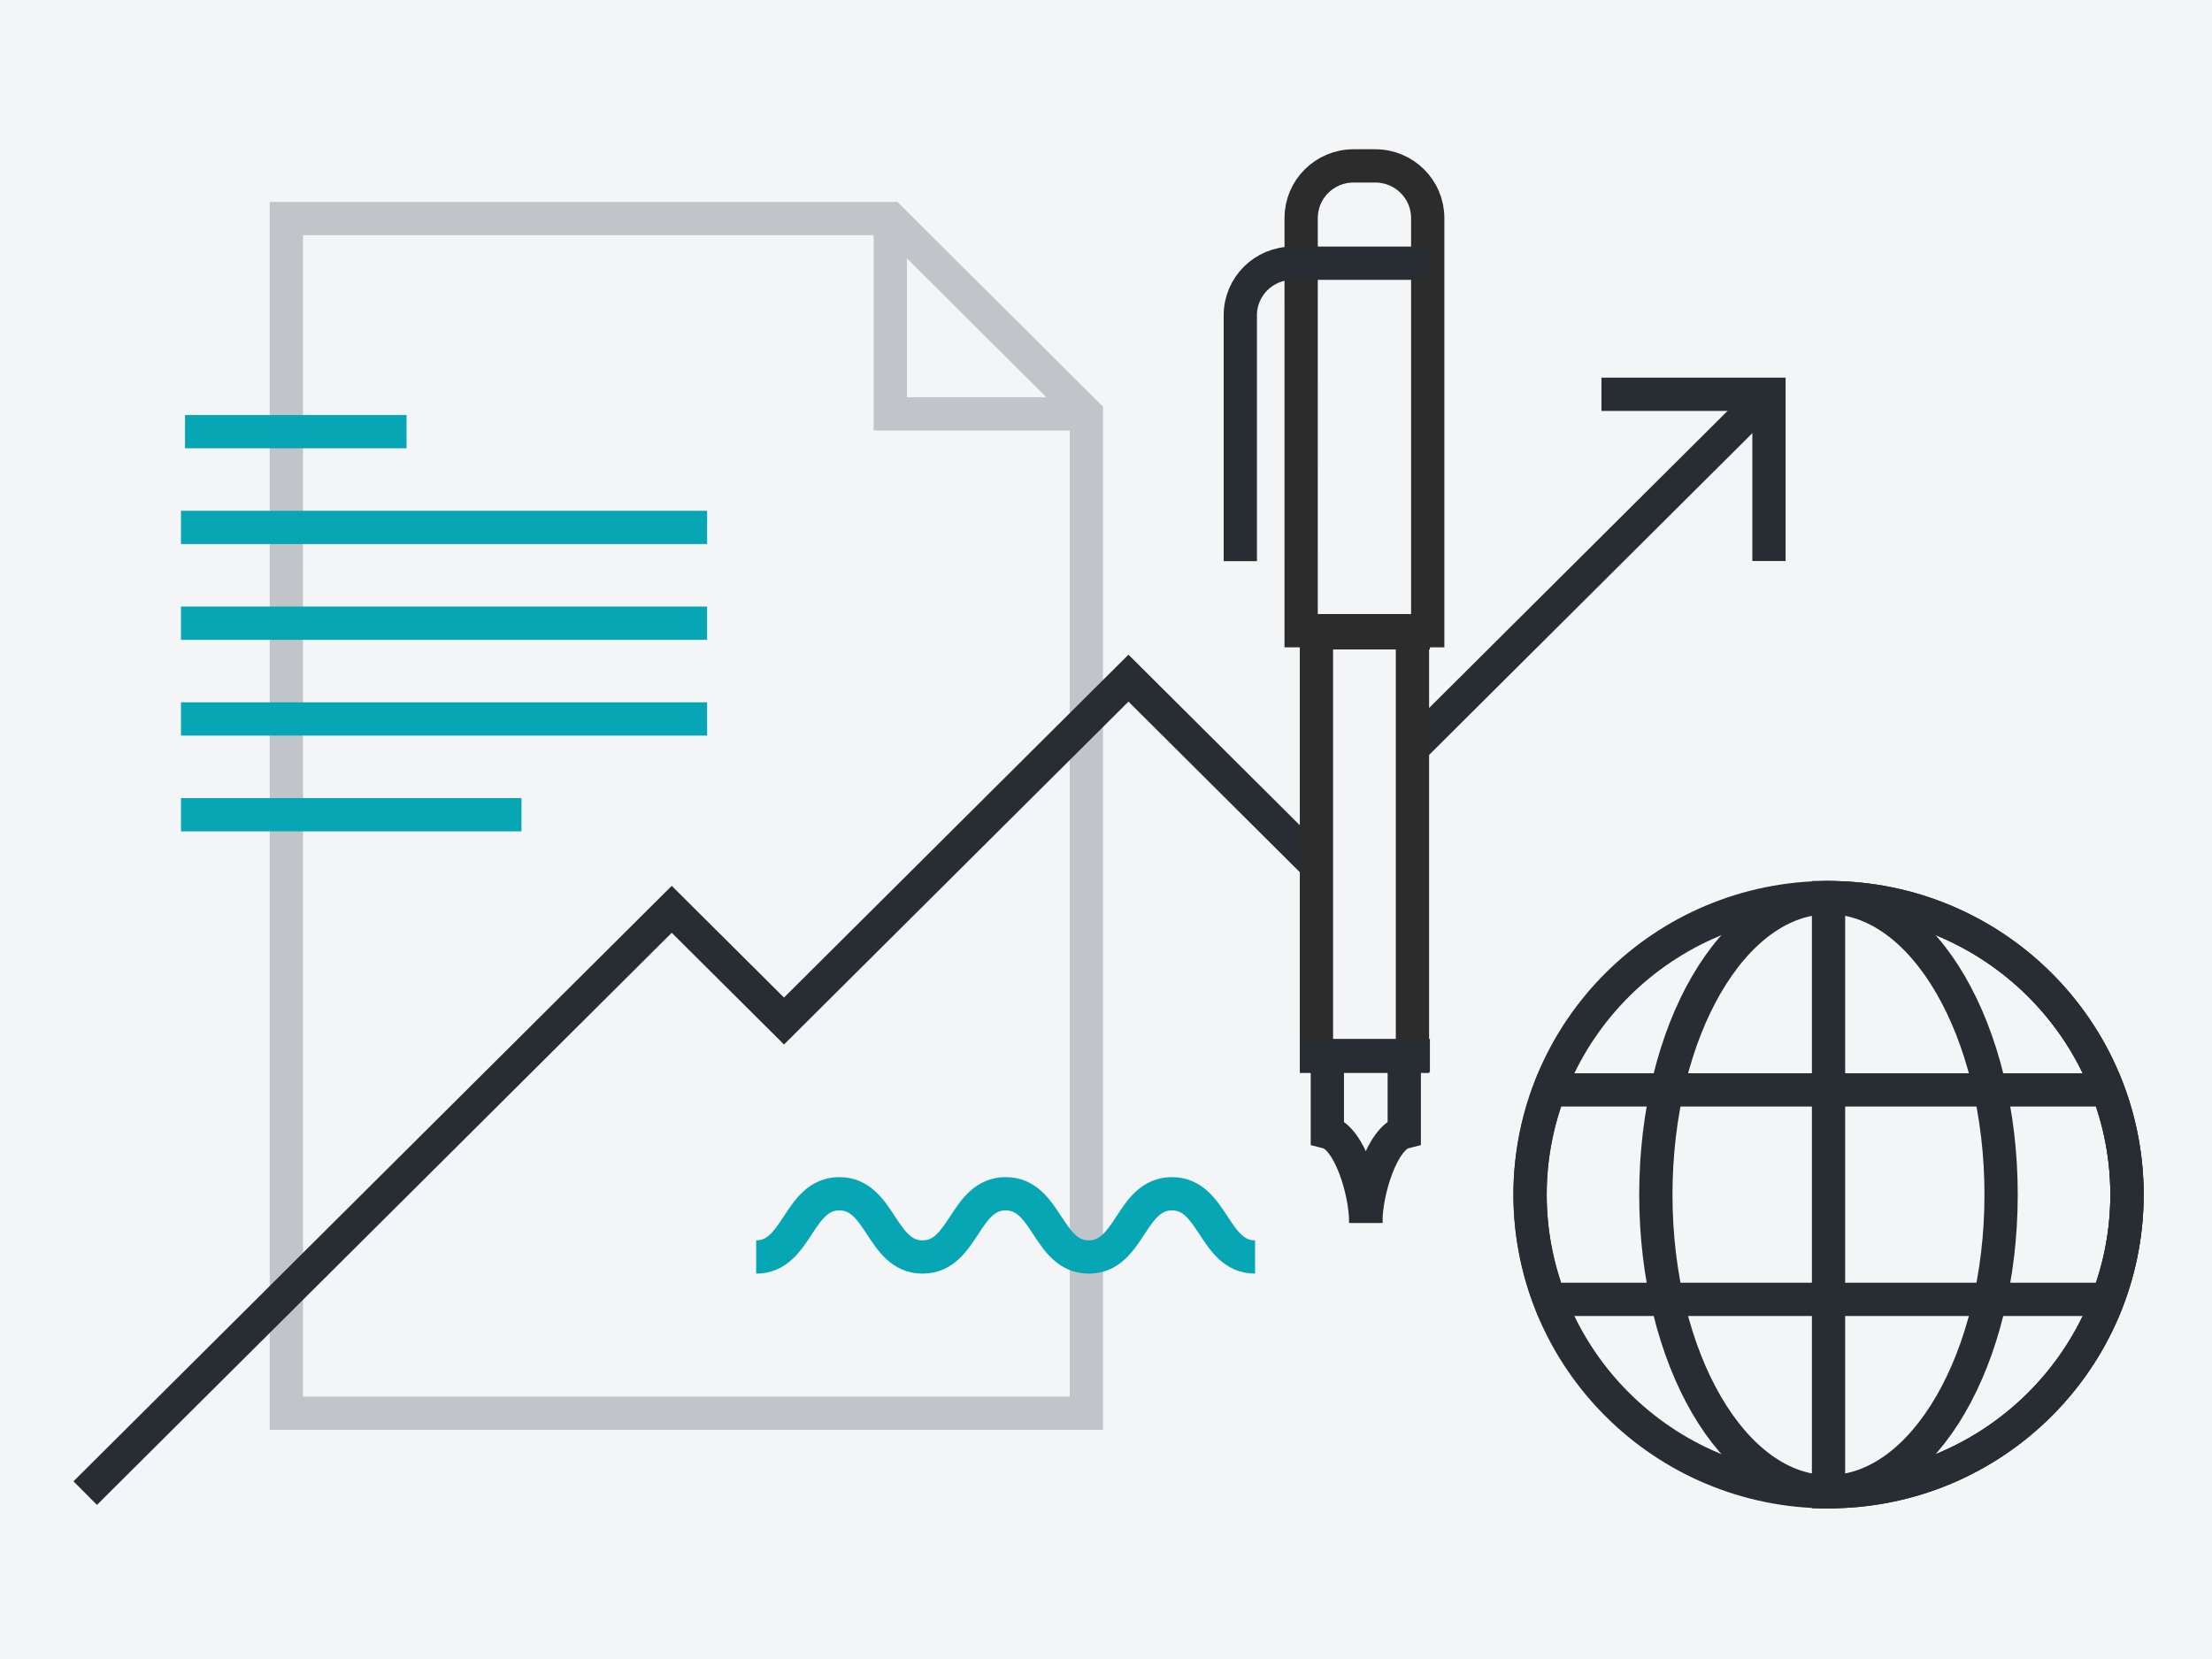 <?xml version="1.0" encoding="UTF-8" standalone="no"?>
<svg width="120px" height="90px" viewBox="0 0 120 90" version="1.1" xmlns="http://www.w3.org/2000/svg" xmlns:xlink="http://www.w3.org/1999/xlink">
    <!-- Generator: Sketch 42 (36781) - http://www.bohemiancoding.com/sketch -->
    <title>contract-manufacturing</title>
    <desc>Created with Sketch.</desc>
    <defs></defs>
    <g id="Page-1" stroke="none" stroke-width="1" fill="none" fill-rule="evenodd">
        <g id="contract-manufacturing">
            <rect id="frame" fill="#F3F5F7" x="0" y="0" width="120" height="90"></rect>
            <g id="Page-1" transform="translate(4, 9)" stroke-width="1.805">
                <polygon id="Stroke-1" stroke="#C1C5C9" points="44.308 2.855 11.536 2.855 11.536 67.668 54.934 67.668 54.934 13.437"></polygon>
                <polyline id="Stroke-3" stroke="#C1C5C9" points="44.298 2.855 44.298 13.451 54.934 13.451"></polyline>
                <path d="M111.389,55.808 C111.389,64.709 104.138,71.926 95.197,71.926 C86.254,71.926 79.005,64.709 79.005,55.808 C79.005,46.909 86.254,39.694 95.197,39.694 C104.138,39.694 111.389,46.909 111.389,55.808 L111.389,55.808 Z" id="Stroke-5" stroke="#282D33"></path>
                <path d="M104.559,55.808 C104.559,64.709 100.366,71.926 95.197,71.926 C90.024,71.926 85.829,64.709 85.829,55.808 C85.829,46.909 90.024,39.694 95.197,39.694 C100.366,39.694 104.559,46.909 104.559,55.808 L104.559,55.808 Z" id="Stroke-7" stroke="#282D33"></path>
                <path d="M95.197,71.926 C104.138,71.926 111.388,64.709 111.388,55.808 C111.388,46.909 104.138,39.693 95.197,39.693 L95.197,71.926 L95.197,71.926 Z" id="Stroke-9" stroke="#282D33"></path>
                <path d="M79.005,55.808 C79.005,57.812 79.389,59.72 80.057,61.489 L110.333,61.489 C111.004,59.72 111.389,57.812 111.389,55.808 C111.389,53.806 111.004,51.897 110.333,50.128 L80.058,50.128 C79.389,51.897 79.005,53.806 79.005,55.808 L79.005,55.808 Z" id="Stroke-11" stroke="#282D33"></path>
                <path d="M6.037,14.417 L18.056,14.417" id="Stroke-13" stroke="#07A6B5"></path>
                <path d="M5.818,19.612 L34.361,19.612" id="Stroke-15" stroke="#07A6B5"></path>
                <path d="M5.818,24.808 L34.361,24.808" id="Stroke-17" stroke="#07A6B5"></path>
                <path d="M5.818,30.003 L34.361,30.003" id="Stroke-19" stroke="#07A6B5"></path>
                <path d="M5.818,35.198 L24.29,35.198" id="Stroke-21" stroke="#07A6B5"></path>
                <polyline id="Stroke-23" stroke="#282D33" points="0.623 72 32.441 40.33 38.532 46.39 57.219 27.789 66.825 37.352 91.911 12.383"></polyline>
                <polyline id="Stroke-25" stroke="#282D33" points="91.966 21.435 91.966 12.39 82.878 12.39"></polyline>
                <path d="M72.625,48.307 L72.625,20.854 C72.625,19.292 71.658,18.026 70.469,18.026 L69.571,18.026 C68.38,18.026 67.416,19.292 67.416,20.854 L67.416,48.307 L72.625,48.307 Z" id="Fill-29" stroke="#2C2C2C" fill="#F3F5F7"></path>
                <path d="M66.587,25.331 L73.572,25.331" id="Stroke-33" stroke="#282D33"></path>
                <path d="M66.587,48.262 L73.572,48.262" id="Stroke-35" stroke="#282D33"></path>
                <path d="M70.093,57.341 C70.093,55.588 69.193,52.721 68.008,52.42 L68.008,48.913" id="Stroke-37" stroke="#282D33"></path>
                <path d="M70.093,57.341 C70.093,55.588 70.995,52.721 72.18,52.42 L72.18,48.913" id="Stroke-39" stroke="#282D33"></path>
                <path d="M64.086,59.191 C61.832,59.191 61.832,55.761 59.578,55.761 C57.324,55.761 57.324,59.191 55.069,59.191 C52.814,59.191 52.814,55.761 50.558,55.761 C48.303,55.761 48.303,59.191 46.048,59.191 C43.791,59.191 43.791,55.761 41.535,55.761 C39.278,55.761 39.278,59.191 37.022,59.191" id="Stroke-41" stroke="#07A6B5"></path>
                <path d="M73.453,25.213 L73.453,2.828 C73.453,1.266 72.18,0 70.611,0 L69.428,0 C67.859,0 66.587,1.266 66.587,2.828 L66.586,25.213 L73.453,25.213 Z" id="Fill-27" stroke="#2C2C2C" fill="#F3F5F7"></path>
                <path d="M73.453,5.279 L66.127,5.279 C64.557,5.279 63.286,6.544 63.286,8.106 L63.286,21.443" id="Stroke-31" stroke="#282D33"></path>
            </g>
        </g>
    </g>
</svg>